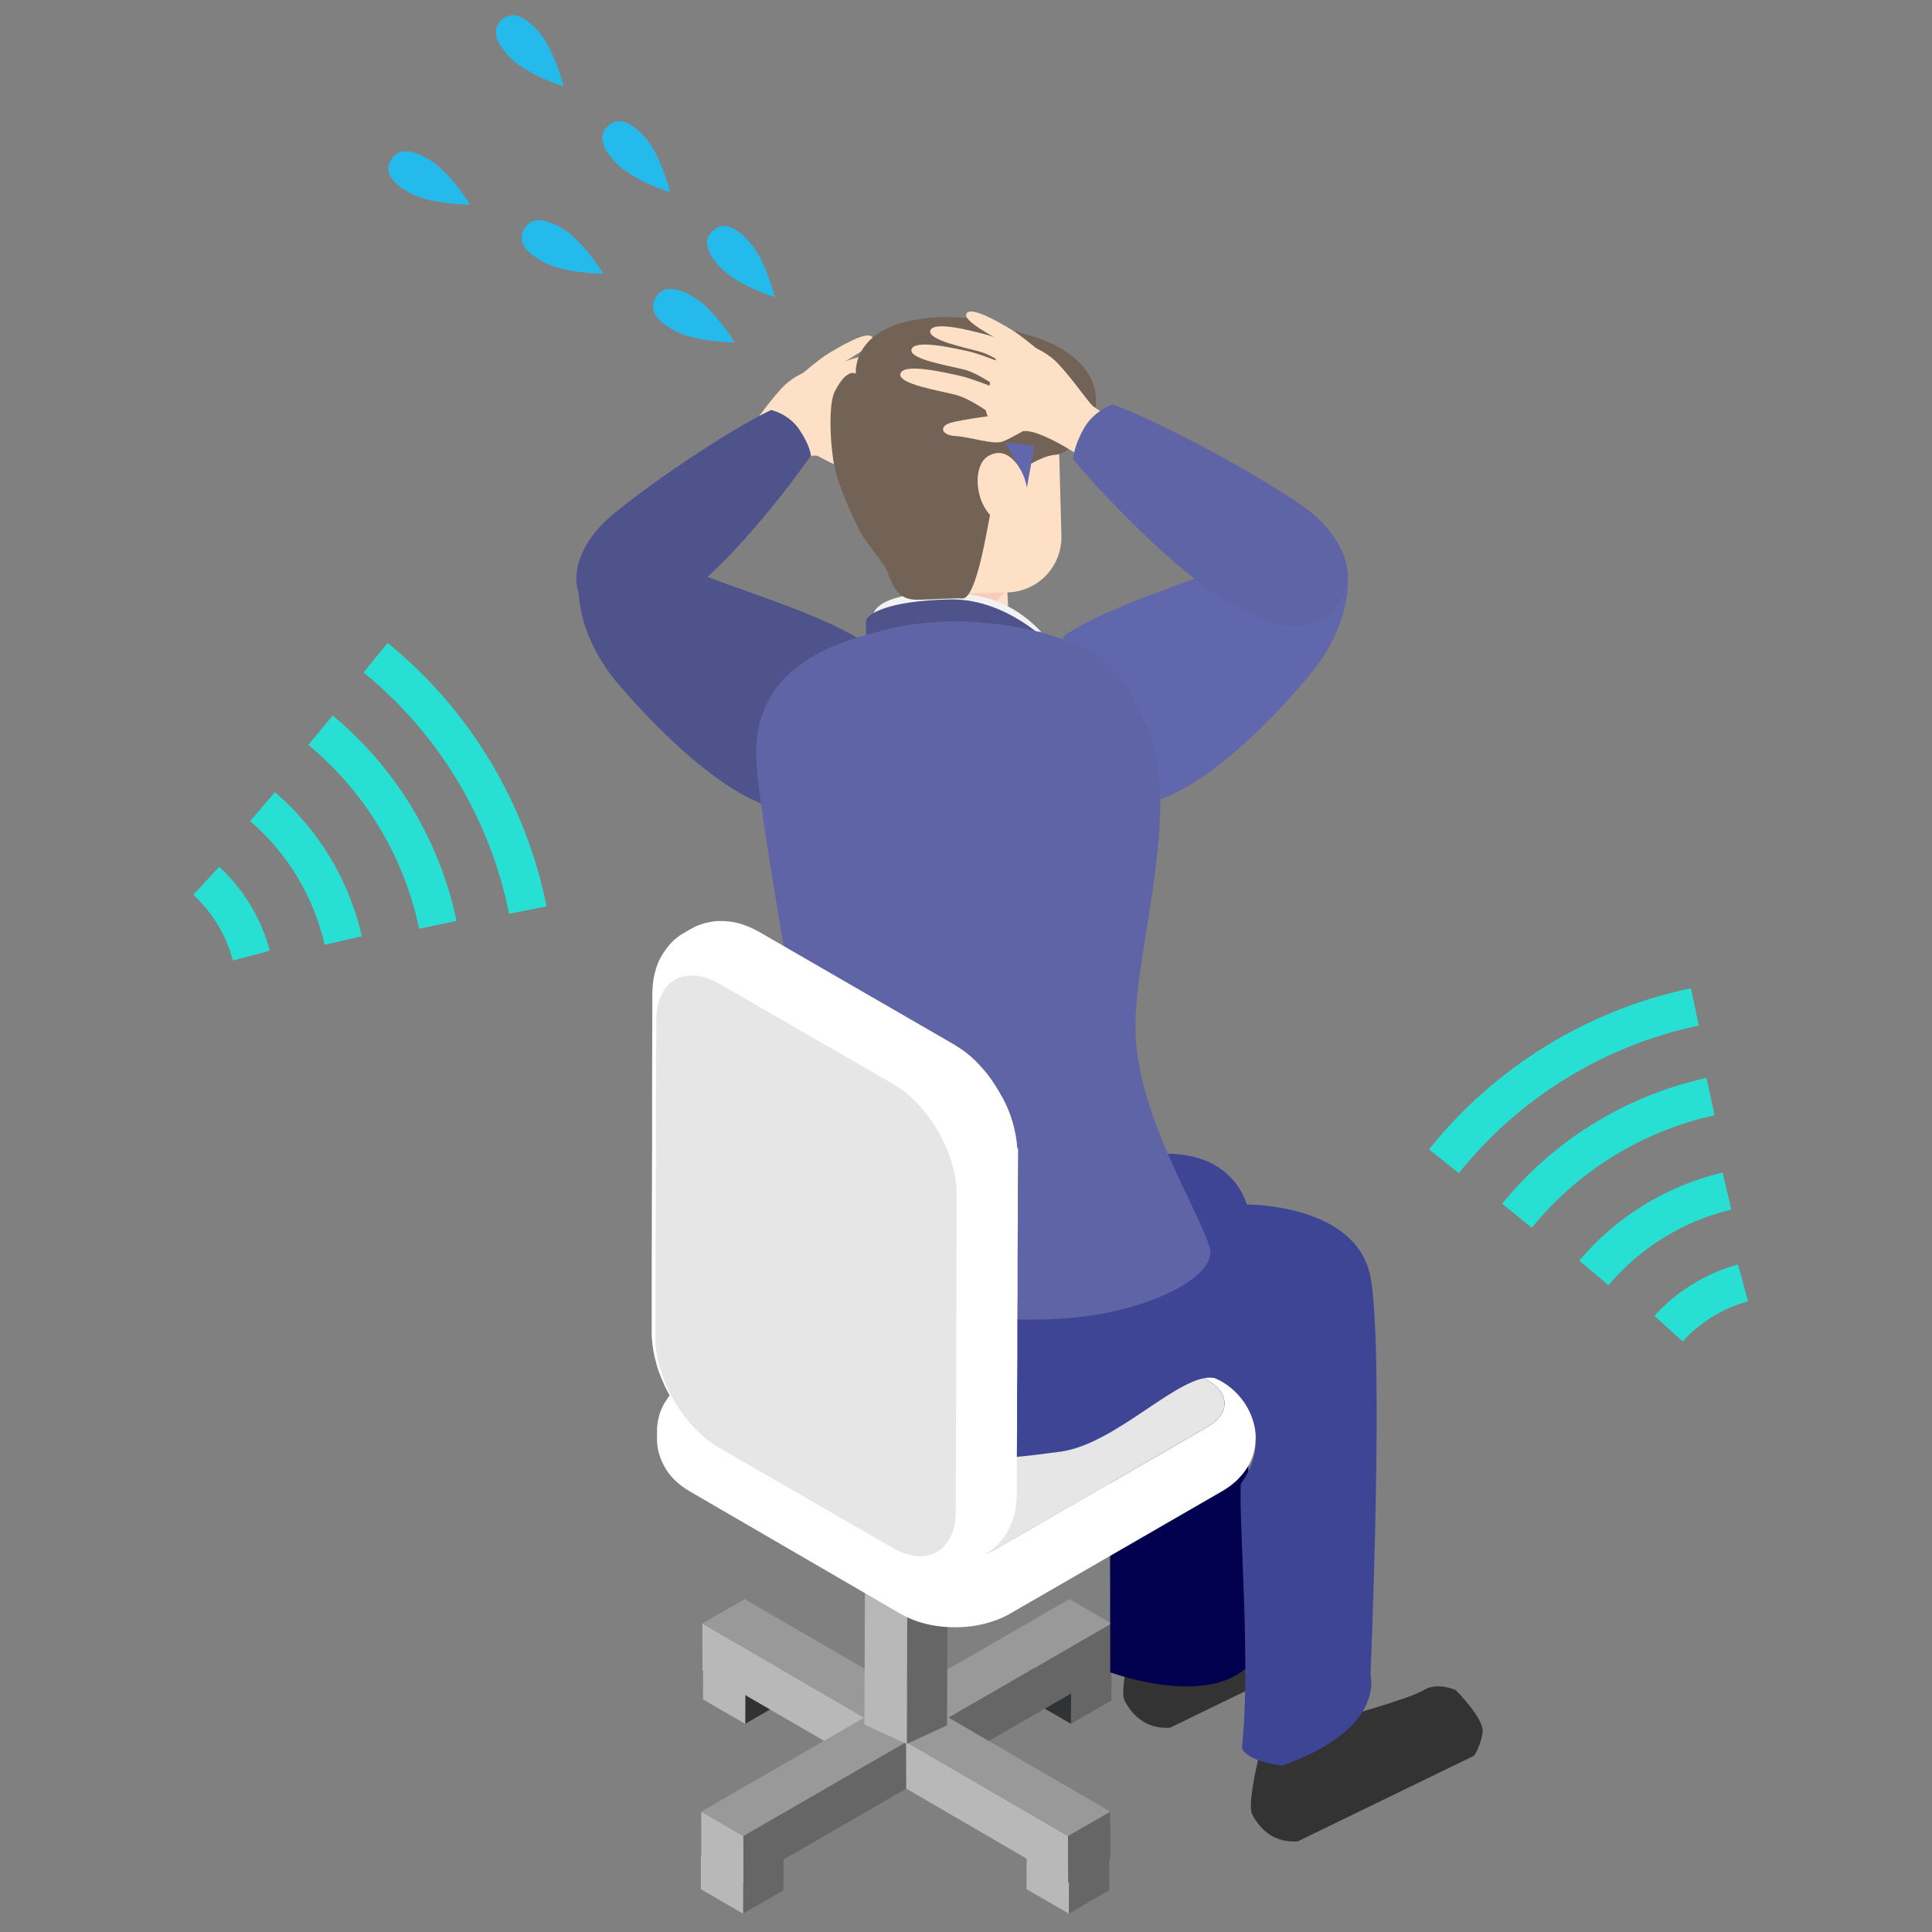 <?xml version="1.0" encoding="UTF-8"?><svg xmlns="http://www.w3.org/2000/svg" xmlns:xlink="http://www.w3.org/1999/xlink" viewBox="0 0 152.94 152.94"><rect x="0" y="0" width="152.94" height="152.94" fill="#808080" stroke="none"/><defs><style>.cls-1,.cls-2{fill:none;}.cls-2{stroke:#27e0d3;stroke-miterlimit:10;stroke-width:3px;}.cls-3{clip-path:url(#clippath);}.cls-4{fill:#f2f2f2;}.cls-5{fill:#00004e;}.cls-6{fill:#e6e6e6;}.cls-7{fill:#fff;}.cls-8{fill:#fde0c5;}.cls-9{fill:#999;}.cls-10{fill:#b8b8b8;}.cls-11{fill:#666;}.cls-12{fill:#736357;}.cls-13{fill:#303233;}.cls-14{fill:#333;}.cls-15{fill:#3e4594;}.cls-16{fill:#25baec;}.cls-17{fill:#5e64a6;}.cls-18{fill:#6167ad;}.cls-19{fill:#4e538c;}.cls-20{fill:#f8cbbc;}.cls-20,.cls-21{mix-blend-mode:multiply;}.cls-22{clip-path:url(#clippath-1);}.cls-21{fill:#dbdcdc;opacity:.32;}.cls-23{isolation:isolate;}</style><clipPath id="clippath"><rect class="cls-1" y="0" width="152.94" height="152.94"/></clipPath><clipPath id="clippath-1"><path class="cls-1" d="M75.68,49.24c5.96-.3,11.66,2.18,14.73,7.34,3.08,5.16-1.98,15.61-1.97,20.96,0,5.34,.84,10.13,1.63,13.27,.79,3.14-6.53,6-12.44,6.29-5.92,.3-12.16-2.67-13.06-4.95-.91-2.28,1.57-5.31,.56-11.62-1.01-6.32-3.43-18.58-3.7-22.18-.27-3.6,1.31-8.44,14.26-9.09Z"/></clipPath></defs><g class="cls-23"><g id="_レイヤー_2"><g id="_こんなお悩みを解決"><g class="cls-3"><g><g><g><g class="cls-23"><polygon class="cls-11" points="84.78 136.46 87.98 134.61 87.99 131.96 84.79 133.81 84.78 136.46"/><polygon class="cls-9" points="84.79 133.81 87.99 131.96 84.64 130.03 81.44 131.88 84.79 133.81"/><polygon class="cls-13" points="81.44 131.88 81.44 134.53 84.78 136.46 84.79 133.81 81.44 131.88"/></g><g class="cls-23"><polygon class="cls-11" points="84.61 151.49 87.81 149.63 87.81 146.98 84.62 148.84 84.61 151.49"/><polygon class="cls-9" points="84.62 148.84 87.81 146.98 84.47 145.05 81.27 146.91 84.62 148.84"/><polygon class="cls-10" points="81.27 146.91 81.26 149.55 84.61 151.49 84.62 148.84 81.27 146.91"/></g><g class="cls-23"><polygon class="cls-13" points="58.99 136.46 62.19 134.61 62.2 131.96 59 133.81 58.99 136.46"/><polygon class="cls-9" points="59 133.81 62.2 131.96 58.85 130.03 55.66 131.88 59 133.81"/><polygon class="cls-10" points="55.66 131.88 55.65 134.53 58.99 136.46 59 133.81 55.66 131.88"/></g><g class="cls-23"><polygon class="cls-11" points="58.82 151.49 62.02 149.63 62.03 146.98 58.83 148.84 58.82 151.49"/><polygon class="cls-9" points="58.83 148.84 62.03 146.98 58.68 145.05 55.48 146.91 58.83 148.84"/><polygon class="cls-10" points="55.48 146.91 55.48 149.55 58.82 151.49 58.83 148.84 55.48 146.91"/></g><g class="cls-23"><polygon class="cls-10" points="55.6 128.52 55.61 132.22 68.42 139.66 68.41 135.97 55.6 128.52"/><polygon class="cls-11" points="75.08 135.96 75.09 139.66 87.99 132.21 87.98 128.52 75.08 135.96"/><polygon class="cls-11" points="58.84 145.34 58.85 149.04 71.74 141.59 71.73 137.9 58.84 145.34"/><polygon class="cls-10" points="55.51 143.41 55.52 147.11 58.85 149.04 58.84 145.34 55.51 143.41"/><polygon class="cls-11" points="84.54 145.34 84.55 149.04 87.9 147.1 87.89 143.41 84.54 145.34"/><polygon class="cls-10" points="71.73 137.9 71.74 141.59 84.55 149.04 84.54 145.34 71.73 137.9"/><polygon class="cls-9" points="55.6 128.52 68.41 135.97 55.51 143.41 58.84 145.34 71.73 137.9 84.54 145.34 87.89 143.41 75.08 135.96 87.98 128.52 84.65 126.59 71.76 134.03 58.95 126.59 55.6 128.52"/></g><g class="cls-23"><polygon class="cls-11" points="71.78 138.05 74.97 136.58 75.07 110.05 71.87 111.52 71.78 138.05"/><polygon class="cls-10" points="71.87 111.52 75.07 110.05 71.72 108.52 68.53 109.99 71.87 111.52"/><polygon class="cls-10" points="68.53 109.99 68.43 136.52 71.78 138.05 71.87 111.52 68.53 109.99"/></g></g><g><path class="cls-14" d="M102.72,145.77l13.98-6.79s.53-.8,.67-1.86c.13-1.06-2.13-3.33-2.13-3.33,0,0-1.46-.67-2.53,0-1.06,.67-6.39,2.13-6.39,2.13l-6.52,2.53s-1.13,4.33-.67,5.19c.47,.87,1.46,2.26,3.59,2.13Z"/><path class="cls-14" d="M92.62,136.77l13.98-6.79s.53-.8,.67-1.86c.13-1.06-2.13-3.33-2.13-3.33,0,0-1.46-.67-2.53,0-1.06,.67-6.39,2.13-6.39,2.13l-6.52,2.53s-1.13,4.33-.67,5.19,1.46,2.26,3.59,2.13Z"/><path class="cls-5" d="M87.89,108.67c-.05,.4,0,23.71,0,23.71,0,0,8.31,3.11,11.41-1.04l-.93-29.26-10.48,6.59Z"/><g><path class="cls-7" d="M99.47,113.37c0-.1,0-.23-.01-.33-.05-.42-.05-.45-.11-.71l-.04-.15c-.01-.05-.03-.1-.04-.15v-.02s-.02-.06-.02-.06v.05s-.01-.07-.03-.11c0,0,0-.02,0-.03,0-.02-.01-.04-.02-.05-.02-.04-.03-.08-.05-.13-.01-.03-.03-.07-.04-.1v.02s0-.04-.01-.05c-.02-.05-.05-.11-.08-.16,0,0,0,0,0,0h0s0-.01,0-.02c0,0,0,0,0,0,0,0,0-.02-.01-.02,0,0,0-.02-.01-.03-.01-.03-.03-.06-.04-.08,.01,.02,.02,.05,.04,.07,0,0,0,0,0,0v-.02s-.01,0-.01-.01l-.02-.05-.1-.18s0,0,0,.01c0,0,0,0,0-.01-.01-.02-.02-.04-.04-.06-.01-.02-.02-.03-.03-.05-.02-.02-.03-.05-.05-.07-.02-.04-.04-.07-.07-.1-.02-.02-.04-.06-.06-.08,0,0,0,.01,.01,.02v-.02c-.06-.06-.1-.12-.15-.18l-.02-.02-.05-.06,.02,.03s-.03-.03-.04-.04c-.06-.07-.11-.13-.17-.2l-.03-.03s.01,.02,.02,.02c-.08-.08-.15-.16-.23-.23,0,0,0,0,0,0,0,0,0,0,0,0-.44-.41-.87-.67-1.08-.8,0,0,0,0,0,0l-.84-.49-.84-.49-.84-.49-.84-.49-.84-.49-.84-.49-.84-.49-.84-.49-.84-.49-.84-.49-.84-.49-.84-.49-.84-.49-.84-.49-.84-.49-.84-.49-.84-.49-.84-.49-.84-.49-.84-.49s0,0,0,0c-.53-.28-1.02-.55-2.11-.82-.3-.08-1.13-.25-2.22-.25-1.12,0-2.79,.19-4.34,1.07,0,0,0,0,0,0-1.12,.65-2.24,1.29-3.36,1.94l-1.68,.97-1.68,.97-1.68,.97-1.68,.97-1.68,.97-1.68,.97-1.68,.97c-.5,.29-1.18,.68-1.68,.97,0,0,0,0,0,0-.36,.22-.67,.42-1.03,.75h0s-.04,.04-.04,.04c0,0,0,0,0,0h0s0,0,0,0l-.06,.06c-.07,.06-.13,.13-.19,.19,0,0,0,0,0,0l-.02,.02s-.01,.02-.02,.02c0,0-.02,.02-.03,.03,0,0-.01,.01-.02,.02-.05,.05-.09,.1-.13,.15h0s0,0,0,0h0s-.01,.02-.01,.02c0,0,0,0,0,0-.07,.08-.13,.16-.18,.23v.02s-.01,0-.01,0c0,0,0,0,0,0h0s-.06,.08-.06,.08l-.02,.04c-.04,.06-.08,.12-.11,.17,0,0,0,0,0-.01l-.02,.03s-.03,.04-.04,.06c-.16,.26-.34,.62-.47,1.07,0,0,0,0,0,.01,0,0,0,0,0,0,0,.01,0,.02,0,.04-.01,.05-.03,.09-.04,.14,0,0,0,0,0,0l-.02,.09s-.01,.06-.02,.09l-.03,.14s0,.06-.01,.09c0,.02,0,.03,0,.05-.04,.29-.04,.35-.04,.6v.57s0,.1,0,.16c.01,.28,.04,.61,.14,.96,.03,.09,.06,.22,.12,.37,0,0,0,0,0,0,.06,.17,.14,.36,.25,.57,0,0,0,0,0,0,.05,.09,.09,.18,.15,.27,0,0,0,.01,.01,.02,.02,.03,.03,.05,.05,.08,.05,.08,.1,.15,.15,.22,.01,.01,.02,.03,.03,.04,.43,.58,.95,1.03,1.68,1.47h0s1.67,.97,1.67,.97l1.67,.97,1.67,.97,1.67,.97,1.67,.97,1.67,.97,1.67,.97,1.67,.97,1.67,.97,1.67,.97s0,0,0,0c.53,.28,1.02,.55,2.11,.82,.21,.05,.66,.15,1.26,.2,.72,.07,1.42,.06,2.1-.02,.07,0,.15-.02,.23-.03,.06,0,.13-.02,.19-.03,.74-.12,1.55-.34,2.36-.73,.01,0,.03-.01,.04-.02,.13-.06,.26-.13,.39-.21,0,0,0,0,0,0l1.68-.97,1.68-.97,1.68-.97,1.68-.97,1.68-.97,1.68-.97,1.68-.97,1.68-.97,1.68-.97,1.68-.97s0,0,0,0c.04-.03,.09-.06,.15-.09,.33-.21,.75-.49,1.16-.93,.02-.02,.04-.04,.05-.06,.05-.05,.09-.1,.14-.15,.17-.19,.33-.41,.48-.65,0,0,0,0,0,0,.34-.54,.55-1.16,.62-1.83,0-.03,0-.05,0-.08,.01-.14,.02-.29,.03-.43v-.57Zm-19.1,14.17s-.04,.05-.06,.08c.02-.03,.04-.05,.06-.08,0,0,0,0,0,0Zm15.26-14.61l-16.81,9.7c-1.72,1-4.58,1-6.28,0,0,0-16.7-9.71-16.7-9.71-1.72-.99-1.71-2.64,.02-3.64l16.81-9.7c1.72-1,4.58-1,6.28,0l16.7,9.71c1.72,.99,1.71,2.64-.02,3.64Z"/><path class="cls-6" d="M55.86,109.28c-1.73,1-1.74,2.65-.02,3.64,5.57,3.24,11.14,6.47,16.7,9.71,1.71,1,4.56,1,6.28,0,5.6-3.23,11.21-6.47,16.81-9.7,1.73-1,1.74-2.65,.02-3.64-5.57-3.24-11.14-6.47-16.7-9.71-1.71-1-4.56-1-6.28,0-5.6,3.23-11.21,6.47-16.81,9.7Z"/></g><path class="cls-13" d="M110.76,105.64s.04,.03,.05,.05c0,0,0,0,0,0-.02-.01-.04-.03-.05-.05Z"/><path class="cls-15" d="M96.12,109.09c-2.62-.52-7.69,5.23-12.19,5.83-4.49,.6-10.07,1.28-13.98-1-6.07-3.54-6.07-9.98-6.07-9.98l1.85-5.09,26.19-7.49s5.19-.6,6.79,3.99c0,0,8.69-.07,9.78,5.75,1.1,5.83,0,31.48,0,31.48,0,0,1.25,4.28-6.99,7.19,0,0-2.76-.29-3.19-1.4,.73-6.64-.25-17.64-.09-20.9,2.62-3.67,.52-7.34-2.1-8.39Z"/></g><g><g><path class="cls-8" d="M58.3,39.42s4.64-3.55,6.37-3.35c1.73,.19,3.12-.87,2.92-2.08s-.73-3.99-1.3-4.68c-.56-.69-3.09-.05-4.45,1.46-1.36,1.51-2.3,3.04-2.76,3.42-.46,.39-2.55,1.47-2.55,1.47l1.77,3.76Z"/><path class="cls-8" d="M64.09,35.73s1.49,.87,2.22,1.14,2.56-.39,3.72-.47c1.16-.08,1.32-.76,.46-1.03-.87-.27-4.06-.63-4.06-.63l-2.33,.99Z"/><path class="cls-8" d="M67.35,34.58s1.45-1.09,2.56-1.42,4.72-.91,4.44-1.76-3.54-.03-4.6,.2-3.36,1.22-3.36,1.22l.96,1.76Z"/><path class="cls-8" d="M66.72,32.55s1.39-1.04,2.46-1.36,4.54-.87,4.27-1.69c-.27-.82-3.4-.03-4.41,.19s-3.23,1.17-3.23,1.17l.92,1.69Z"/><path class="cls-8" d="M65.5,31.22s1.32-1.06,2.35-1.41c1.02-.35,4.38-.99,4.09-1.78-.29-.79-3.31,.08-4.29,.33-.98,.25-3.1,1.25-3.1,1.25l.95,1.61Z"/><path class="cls-8" d="M64.54,30.77s.83-1.17,1.59-1.69,3.34-1.82,2.92-2.39-2.68,.83-3.42,1.26c-.74,.43-2.24,1.73-2.24,1.73l1.14,1.09Z"/></g><path class="cls-19" d="M61.03,32.46c-3.66,1.76-9.95,6.1-12.59,8.33s-3.04,4.56-2.73,5.82c.31,1.26,2.37,4.62,7.52,1.26,5.15-3.36,10.96-11.8,10.96-11.8,0,0-.02-.72-.89-2.03s-2.26-1.58-2.26-1.58Z"/><path class="cls-19" d="M68.3,50.78s1.97,5.31-1.48,11.11c-4.64,7.78-16.61-6.23-18-7.89-5.07-6.05-3.6-14.3,3.29-10.06,3.16,1.95,12.05,4.09,16.2,6.84Z"/><path class="cls-8" d="M79.56,43.2l.38,7.52s-2.55,1.29-5.27,1.43c-1.51,.08-2.96-1.13-2.96-1.13l-.51-7.39,8.36-.42Z"/><path class="cls-20" d="M79.74,46.62s-1.34,2.11-4.23,2.18c-2.89,.07-4.07-1.76-4.07-1.76l-.23-3.41,8.36-.42,.17,3.42Z"/><path class="cls-4" d="M83.06,50.85s-2.16-3.52-6.91-3.85c-4.75-.33-6.97,.66-7.05,1.8-.08,1.14,1.08,3.48,1.08,3.48l12.88-1.44Z"/><path class="cls-18" d="M83.9,38.16s-1.34,6.24-3.86,6.42l-.62-5.68,4.48-.74Z"/><path class="cls-18" d="M84.25,50.3s-1.91,5.33,1.61,11.09c4.73,7.73,16.54-6.41,17.92-8.08,5-6.1,3.44-14.34-3.4-10.02-3.14,1.98-12,4.22-16.12,7.02Z"/><path class="cls-19" d="M83.77,51.6s-3.67-4.25-8.58-4.15c-4.91,.1-6.56,1.16-6.63,1.7s.15,2.89,.15,2.89l15.07-.44Z"/><g><g class="cls-22"><path class="cls-21" d="M90.27,52.78s-.14,11.82-3.97,19.9c-3.83,8.08,.43,12.96-1.46,17.22-1.89,4.26-14.35,6.09-23.17,5.95l16.86,5.55,18.11-1.77-.05-30.06-.86-16.99-5.46,.2Z"/></g><path class="cls-17" d="M95.74,98.67c-1.3-3.8-5.82-10.69-5.86-17.33-.03-6.64,4.06-18.33,.53-24.77-1.93-3.52-2.8-4.79-6.05-5.88-.47-.18-1-.36-1.58-.52-.1-.03-.2-.06-.29-.1-.12-.04-.25-.07-.37-.08-.03,0-.05-.01-.08-.02-7.37-1.78-12.61,.07-12.61,.07-8.65,2.02-9.8,6.79-9.54,10.51,.33,4.55,3.2,20.05,4.4,28.04,1,6.66-.05,8.54-.07,11.28,0,0-.71,1.81,2.03,2.98,.79,.34,1.63,.51,2.49,.56,2.93,.15,10.21,1.57,16.63,.86,5.91-.65,11.15-3.32,10.37-5.61Z"/></g><rect class="cls-8" x="69.81" y="28.61" width="14.08" height="18.37" rx="4.38" ry="4.38" transform="translate(154.7 73.49) rotate(178.45)"/><path class="cls-12" d="M70.08,44.9c.65,1.5,.89,2.57,2.52,2.58,.8,0,3.11-.16,3.55-.1,1.17,.16,2.07-6.06,2.27-6.83,.75-2.77,3.9-4.5,5.14-4.55,1.24-.05,2.95-2.28,3.15-3.62,.52-3.53-3.16-5.28-5.26-5.84-2.1-.56-3.71-1.58-7.09-1.43-7.08,.31-6.61,4.48-6.61,4.48,0,0-.68-.53-1.67,1.4-.37,.72-.48,2.93-.11,5.47,.25,1.72,1.5,4.52,2.35,6.03l1.76,2.41Z"/><path class="cls-18" d="M79.57,35.02s.98,1.73,1.3,2.32,.42,1.27,.42,1.27l.59-3.32-2.32-.27Z"/><path class="cls-8" d="M80.84,37.29s-1.01-2.18-2.65-1.16-.78,6.08,2.77,5.48l-.12-4.32Z"/><g><path class="cls-8" d="M87.4,37.41s-4.68-3.49-6.41-3.28c-1.73,.21-3.13-.84-2.94-2.05s.69-3.99,1.25-4.69,3.09-.08,4.47,1.41,2.33,3.01,2.8,3.39,2.56,1.44,2.56,1.44l-1.73,3.78Z"/><path class="cls-8" d="M81.58,33.78s-1.48,.89-2.2,1.17-2.57-.36-3.72-.43-1.33-.75-.47-1.03,4.05-.68,4.05-.68l2.34,.97Z"/><path class="cls-8" d="M78.31,32.67s-1.46-1.07-2.57-1.39-4.73-.85-4.46-1.71,3.54-.07,4.6,.15,3.37,1.18,3.37,1.18l-.94,1.77Z"/><path class="cls-8" d="M78.91,30.63s-1.4-1.03-2.47-1.34-4.54-.82-4.28-1.64,3.4-.07,4.42,.14,3.24,1.14,3.24,1.14l-.9,1.7Z"/><path class="cls-8" d="M80.12,29.28s-1.33-1.05-2.36-1.38c-1.03-.33-4.39-.95-4.11-1.74,.28-.79,3.31,.05,4.29,.29s3.11,1.21,3.11,1.21l-.93,1.62Z"/><path class="cls-8" d="M81.07,28.83s-.84-1.16-1.6-1.67-3.36-1.78-2.95-2.36,2.69,.8,3.43,1.22,2.26,1.7,2.26,1.7l-1.13,1.11Z"/></g><path class="cls-17" d="M88.1,32.02c4.26,1.58,11.72,5.74,14.9,7.95,3.18,2.2,3.86,4.76,3.65,6.19s-2.15,5.39-8.24,2.2c-6.09-3.19-13.45-11.98-13.45-11.98,0,0-.05-.8,.78-2.36,.83-1.55,2.35-2,2.35-2Z"/></g><g><g><path class="cls-13" d="M54.65,73.52c.06-.03,.12-.07,.19-.1,0,0-.01,0-.02,0l-.17,.09Z"/><path class="cls-7" d="M80.52,90.89c0-.09-.02-.19-.02-.29,0,0,0-.01,0-.02,0-.1-.02-.19-.03-.28l-.02-.11c-.01-.09-.03-.18-.04-.28l-.02-.1c-.01-.05-.02-.11-.03-.16,0-.02,0-.03-.01-.05-.02-.11-.05-.23-.07-.32l-.13-.49c-.05-.18-.16-.53-.35-.98h0s-.01-.04-.02-.05c-.04-.09-.08-.19-.13-.29-.02-.05-.04-.1-.07-.15l-.03-.06c-.05-.1-.09-.2-.15-.3l-.06-.11s-.01-.02-.02-.03c-.02-.04-.04-.08-.07-.12-.06-.1-.11-.21-.17-.3,0,0,0,0,0,0-.09-.15-.18-.3-.28-.46-.09-.13-.19-.29-.28-.42h0c-.04-.07-.08-.12-.13-.18l-.17-.24s-.03-.03-.04-.05c-.03-.04-.07-.09-.11-.13-.06-.08-.13-.16-.18-.22l-.09-.1c-.05-.06-.1-.11-.15-.17l-.1-.11c-.08-.08-.17-.18-.26-.27-.02-.02-.04-.04-.06-.06-.02-.02-.03-.04-.05-.05l-.37-.34s-.05-.04-.08-.07c0,0-.01,0-.02-.01-.11-.09-.23-.19-.32-.26l-.22-.16s-.03-.02-.05-.03l-.13-.09c-.15-.09-.34-.22-.49-.31h0s0,0,0,0c0,0,0,0,0,0l-1.54-.89-1.54-.89-1.54-.89-1.54-.89-1.54-.89-1.54-.89-1.54-.89-1.54-.89-1.54-.89-1.54-.89s0,0,0,0c-.12-.06-.28-.15-.4-.21-.04-.02-.07-.03-.1-.05-.17-.08-.33-.15-.51-.22-.16-.06-.32-.11-.51-.17-.03-.01-.06-.02-.1-.03-.14-.04-.34-.09-.6-.13h-.03s-.02,0-.03,0c-.05,0-.11-.01-.17-.02,0,0-.01,0-.02,0-.1-.01-.22-.02-.34-.03-.02,0-.04,0-.06,0-.02,0-.04,0-.06,0-.27-.01-.6,0-.98,.08,0,0,0,0,0,0-.07,.01-.15,.03-.23,.05h-.06s-.13,.05-.13,.05c-.02,0-.03,0-.05,.01l-.09,.03,.08-.02s-.03,0-.04,.01c-.09,.03-.18,.06-.26,.08-.03,.01-.07,.03-.1,.04,.01,0,.02,0,.03-.01l-.26,.1c-.06,.03-.14,.07-.21,.11,0,0,0,0,0,0-.09,.04-.17,.09-.25,.13l-.49,.29s-.07,.04-.1,.06c-.06,.04-.12,.07-.19,.12,0,0-.01,0-.01,0l-.08,.06,.08-.05s-.05,.03-.07,.05c-.08,.05-.15,.11-.23,.17-.11,.08-.17,.14-.29,.26l-.23,.24s0,0,0,0h0s0,.01,0,.01c-.02,.02-.15,.16-.31,.39,0,0-.01,.02-.02,.02l-.02,.02s-.01,.02-.02,.03c0,0,0,0,0,.01v.02c-.05,.05-.09,.11-.13,.17l-.03,.05-.06,.1,.02-.04c-.05,.08-.1,.17-.15,.26-.62,1.18-.64,2.37-.65,2.82,0-.04,0-.1,0-.15,0,.04,0,.1,0,.15,0,0,0,0,0,0l-.02,7.25v.81s0,1.22,0,1.22v3.15s-.01,1.01-.01,1.01v.88s-.01,3.01-.01,3.01v1.49s-.01,2.23-.01,2.23v.98s0,2.17,0,2.17v2.69h0s0,0,0,0c0,0,0,0,0,0h0s0,0,0,0c0,.16,0,.32,.02,.49,0-.04,0-.07,0-.11v.1c.01,.09,.02,.19,.03,.29,0,0,0,.01,0,.02,0,.1,.02,.19,.03,.27l.02,.11s.01,.09,.02,.14c0-.02,0-.04-.01-.06v.08s.03,.08,.03,.12l.02,.1s.02,.07,.02,.11l.02,.09,.04,.17c.01,.06,.03,.12,.04,.17l.11,.41-.03-.08s.02,.06,.03,.1l.02,.07c.05,.18,.16,.53,.35,.98h0s0,0,0,0h0s.01,.03,.02,.05c.04,.1,.08,.19,.13,.3,.02,.04,.03,.07,.05,.11h0s.01,.04,.01,.04l.03,.06c.05,.1,.1,.2,.15,.3l.05,.11s.01,.02,.02,.03c.02,.04,.05,.08,.07,.13,.01,.02,.02,.04,.03,.06-.01-.02-.03-.04-.04-.07,.01,.02,.03,.05,.04,.07,.04,.08,.09,.16,.13,.23,0,0,0,0,0,0,.08,.15,.18,.3,.28,.46,.07,.1,.15,.22,.22,.33,0,0,0-.01-.02-.02,0,.01,.02,.03,.03,.04,.02,.03,.03,.05,.05,.07h0c.03,.06,.07,.11,.11,.16,.07,.09,.13,.18,.19,.26,.01,.02,.03,.03,.04,.05,.03,.04,.07,.09,.11,.13,.06,.08,.13,.16,.18,.22l.09,.1s.01,.01,.02,.02l-.07-.08s.06,.06,.09,.1c.03,.04,.07,.08,.1,.11,0,0,.01,.02,.02,.02l.09,.1s.02,.02,.02,.02l.02,.02,.08,.08s.09,.09,.14,.14c.02,.02,.04,.04,.06,.06,.02,.02,.03,.04,.05,.05l.28,.26-.09-.08s.06,.05,.09,.08l.09,.08s.05,.04,.08,.07c0,0,.01,0,.02,.01,0,0,.01,.01,.02,.02l.08,.07,.22,.18,.22,.16s.03,.02,.05,.03l.13,.09s.11,.07,.16,.1l-.12-.07s.09,.06,.13,.08c.08,.05,.17,.11,.25,.15l.03,.02,.03,.02s0,0,0,0c0,0,0,0,0,0l1.54,.89,1.54,.89,1.54,.89,1.54,.89,1.54,.89,1.54,.89,1.54,.89,1.54,.89,1.54,.89,1.54,.89s0,0,0,0c.12,.07,.28,.15,.4,.22,.03,.02,.06,.03,.09,.04,.28,.14,.57,.26,.96,.37,.12,.04,.24,.07,.35,.09h.04s.01,.01,.02,.01c.2,.04,.38,.07,.53,.09,.05,0,.1,.01,.15,.02,0,0,.02,0,.03,0h.06c.11,.01,.22,.02,.34,.02,.07,0,.16,0,.25,0,.02,0,.05,0,.07,0,.22-.01,.48-.04,.77-.1,.05-.01,.09-.02,.14-.03,.05-.01,.11-.03,.16-.04,.02,0,.03,0,.05-.01l.09-.03s.07-.02,.11-.04l.13-.04c.1-.04,.19-.08,.25-.11,0,0,.02,0,.03-.01,.18-.08,.26-.12,.45-.23,0,0,0,0,0,0l.49-.29s0,0,0,0c.04-.03,.09-.06,.14-.09,.26-.17,.55-.37,.82-.65,.07-.07,.18-.18,.3-.33,0,0,0,0,0,0,.18-.21,.39-.49,.57-.83,0-.02,.02-.03,.03-.05,.01-.02,.02-.04,.03-.07,.05-.1,.09-.19,.14-.29,0-.02,.02-.04,.02-.06,.31-.73,.46-1.47,.47-2.43,0,0,0,0,0,0v-2.69s.02-2.69,.02-2.69v-2.69s.02-2.69,.02-2.69v-2.69s.02-2.69,.02-2.69v-2.69s.02-2.69,.02-2.69v-2.69s.02-2.69,.02-2.69h0c0-.15,0-.34-.01-.48Zm-28.98,14.84s0,0,0,0c0,.02,0,.04,.01,.06,0-.02,0-.04-.02-.06Zm.04,.13s0,0,0,0c0,.02,.01,.04,.02,.06,0-.02-.02-.04-.02-.06Zm.07,.13s0,0,0,0c.01,.02,.02,.04,.03,.05,0,0,0,0,0,0-.01-.02-.02-.04-.04-.06Zm.08,.12s0,.01,.01,.02c.01,.01,.02,.03,.04,.05,0,0,0,0,0,0-.02-.02-.03-.04-.05-.06Zm.1,.12s.01,.01,.02,.02c0,0,.02,.02,.03,.03-.01-.01-.03-.03-.04-.04Zm.13,.12s.02,.02,.03,.02c.01,.01,.03,.02,.04,.03,0,0,0,0,0,0-.03-.02-.05-.04-.07-.06Zm19.53,16.08h0s0,.02,0,.02c0,0,0-.02,0-.02Zm.1,.3s0,0,0,0c0,0,0,0,0,0,0,0,0,0,0,0Zm2.89-40.1h0s0,0,0,0c0,0,0,0,0,0Zm2.48,10.73s0,0,0,0h0s0,0,0,0h0Zm.24,0s-.01,0-.02,0c0,0,0,0,0,0,0,0,.01,0,.02,0h0Zm.84-.1s0,0,0,0c0,0,0,0,0,0,0,0,0,0,0,0h0Z"/><polygon class="cls-13" points="56.17 72.97 56.17 72.97 56.17 72.97 56.17 72.97"/></g><path class="cls-6" d="M70.73,85.83s0,0,0,0l-13.74-7.93s0,0,0,0c-2.76-1.59-5.03-.3-5.04,2.87l-.07,25.15c0,3.17,2.24,7.07,5,8.66l13.74,7.93c2.76,1.59,5.03,.3,5.04-2.87l.07-25.15c0-3.17-2.24-7.07-5-8.66Zm-18.78-5.06s0,0,0,0c0,0,0,0,0,0,0,0,0,0,0,0,0,0,0,0,0,0Z"/></g></g><g><path class="cls-16" d="M54.83,23.47c-1.73-.97-2.52-.63-2.94,.11-.41,.74-.29,1.59,1.44,2.56,1.73,.97,4.83,.96,4.83,.96,0,0-1.6-2.65-3.33-3.63Z"/><path class="cls-16" d="M44.43,18.03c-1.73-.97-2.52-.63-2.94,.11-.41,.74-.29,1.59,1.44,2.56,1.73,.97,4.83,.96,4.83,.96,0,0-1.6-2.65-3.33-3.63Z"/><path class="cls-16" d="M33.88,12.57c-1.73-.97-2.52-.63-2.94,.11-.41,.74-.29,1.59,1.44,2.56,1.73,.97,4.83,.96,4.83,.96,0,0-1.6-2.65-3.33-3.63Z"/><path class="cls-16" d="M59.25,19.06c-1.36-1.45-2.22-1.36-2.83-.78-.62,.58-.76,1.43,.6,2.88,1.36,1.45,4.32,2.36,4.32,2.36,0,0-.73-3.01-2.09-4.46Z"/><path class="cls-16" d="M50.96,10.76c-1.36-1.45-2.22-1.36-2.83-.78-.62,.58-.76,1.43,.6,2.88,1.36,1.45,4.32,2.36,4.32,2.36,0,0-.73-3.01-2.09-4.46Z"/><path class="cls-16" d="M42.53,2.38c-1.36-1.45-2.22-1.36-2.83-.78-.62,.58-.76,1.43,.6,2.88,1.36,1.45,4.32,2.36,4.32,2.36,0,0-.73-3.01-2.09-4.46Z"/></g><g><path class="cls-2" d="M120.09,96.23c3.89-4.77,9.29-8.1,15.31-9.42"/><path class="cls-2" d="M134.16,79.71c-7.82,1.64-14.86,5.97-19.85,12.21"/><path class="cls-2" d="M114.31,91.92c4.99-6.24,12.03-10.57,19.85-12.21"/><path class="cls-2" d="M136.7,94.29c-4.11,.97-7.8,3.25-10.52,6.47"/><path class="cls-2" d="M132.09,105.17c1.57-1.74,3.62-2.99,5.88-3.61"/><path class="cls-2" d="M137.97,101.56c-2.26,.62-4.3,1.88-5.88,3.61"/><path class="cls-2" d="M135.4,86.81c-6.01,1.32-11.42,4.64-15.31,9.42"/><path class="cls-2" d="M126.18,100.76c2.72-3.23,6.42-5.5,10.52-6.47"/></g><g><path class="cls-2" d="M25.38,57.81c4.74,3.93,8.02,9.37,9.28,15.39"/><path class="cls-2" d="M41.78,72.03c-1.57-7.83-5.84-14.92-12.04-19.96"/><path class="cls-2" d="M29.74,52.07c6.2,5.05,10.47,12.13,12.04,19.96"/><path class="cls-2" d="M27.17,74.44c-.94-4.12-3.18-7.83-6.38-10.58"/><path class="cls-2" d="M16.33,69.73c1.72,1.59,2.96,3.64,3.56,5.91"/><path class="cls-2" d="M19.9,75.64c-.6-2.26-1.84-4.32-3.56-5.91"/><path class="cls-2" d="M34.66,73.2c-1.27-6.02-4.54-11.46-9.28-15.39"/><path class="cls-2" d="M20.79,63.86c3.2,2.75,5.44,6.46,6.38,10.58"/></g></g></g></g></g></g></svg>